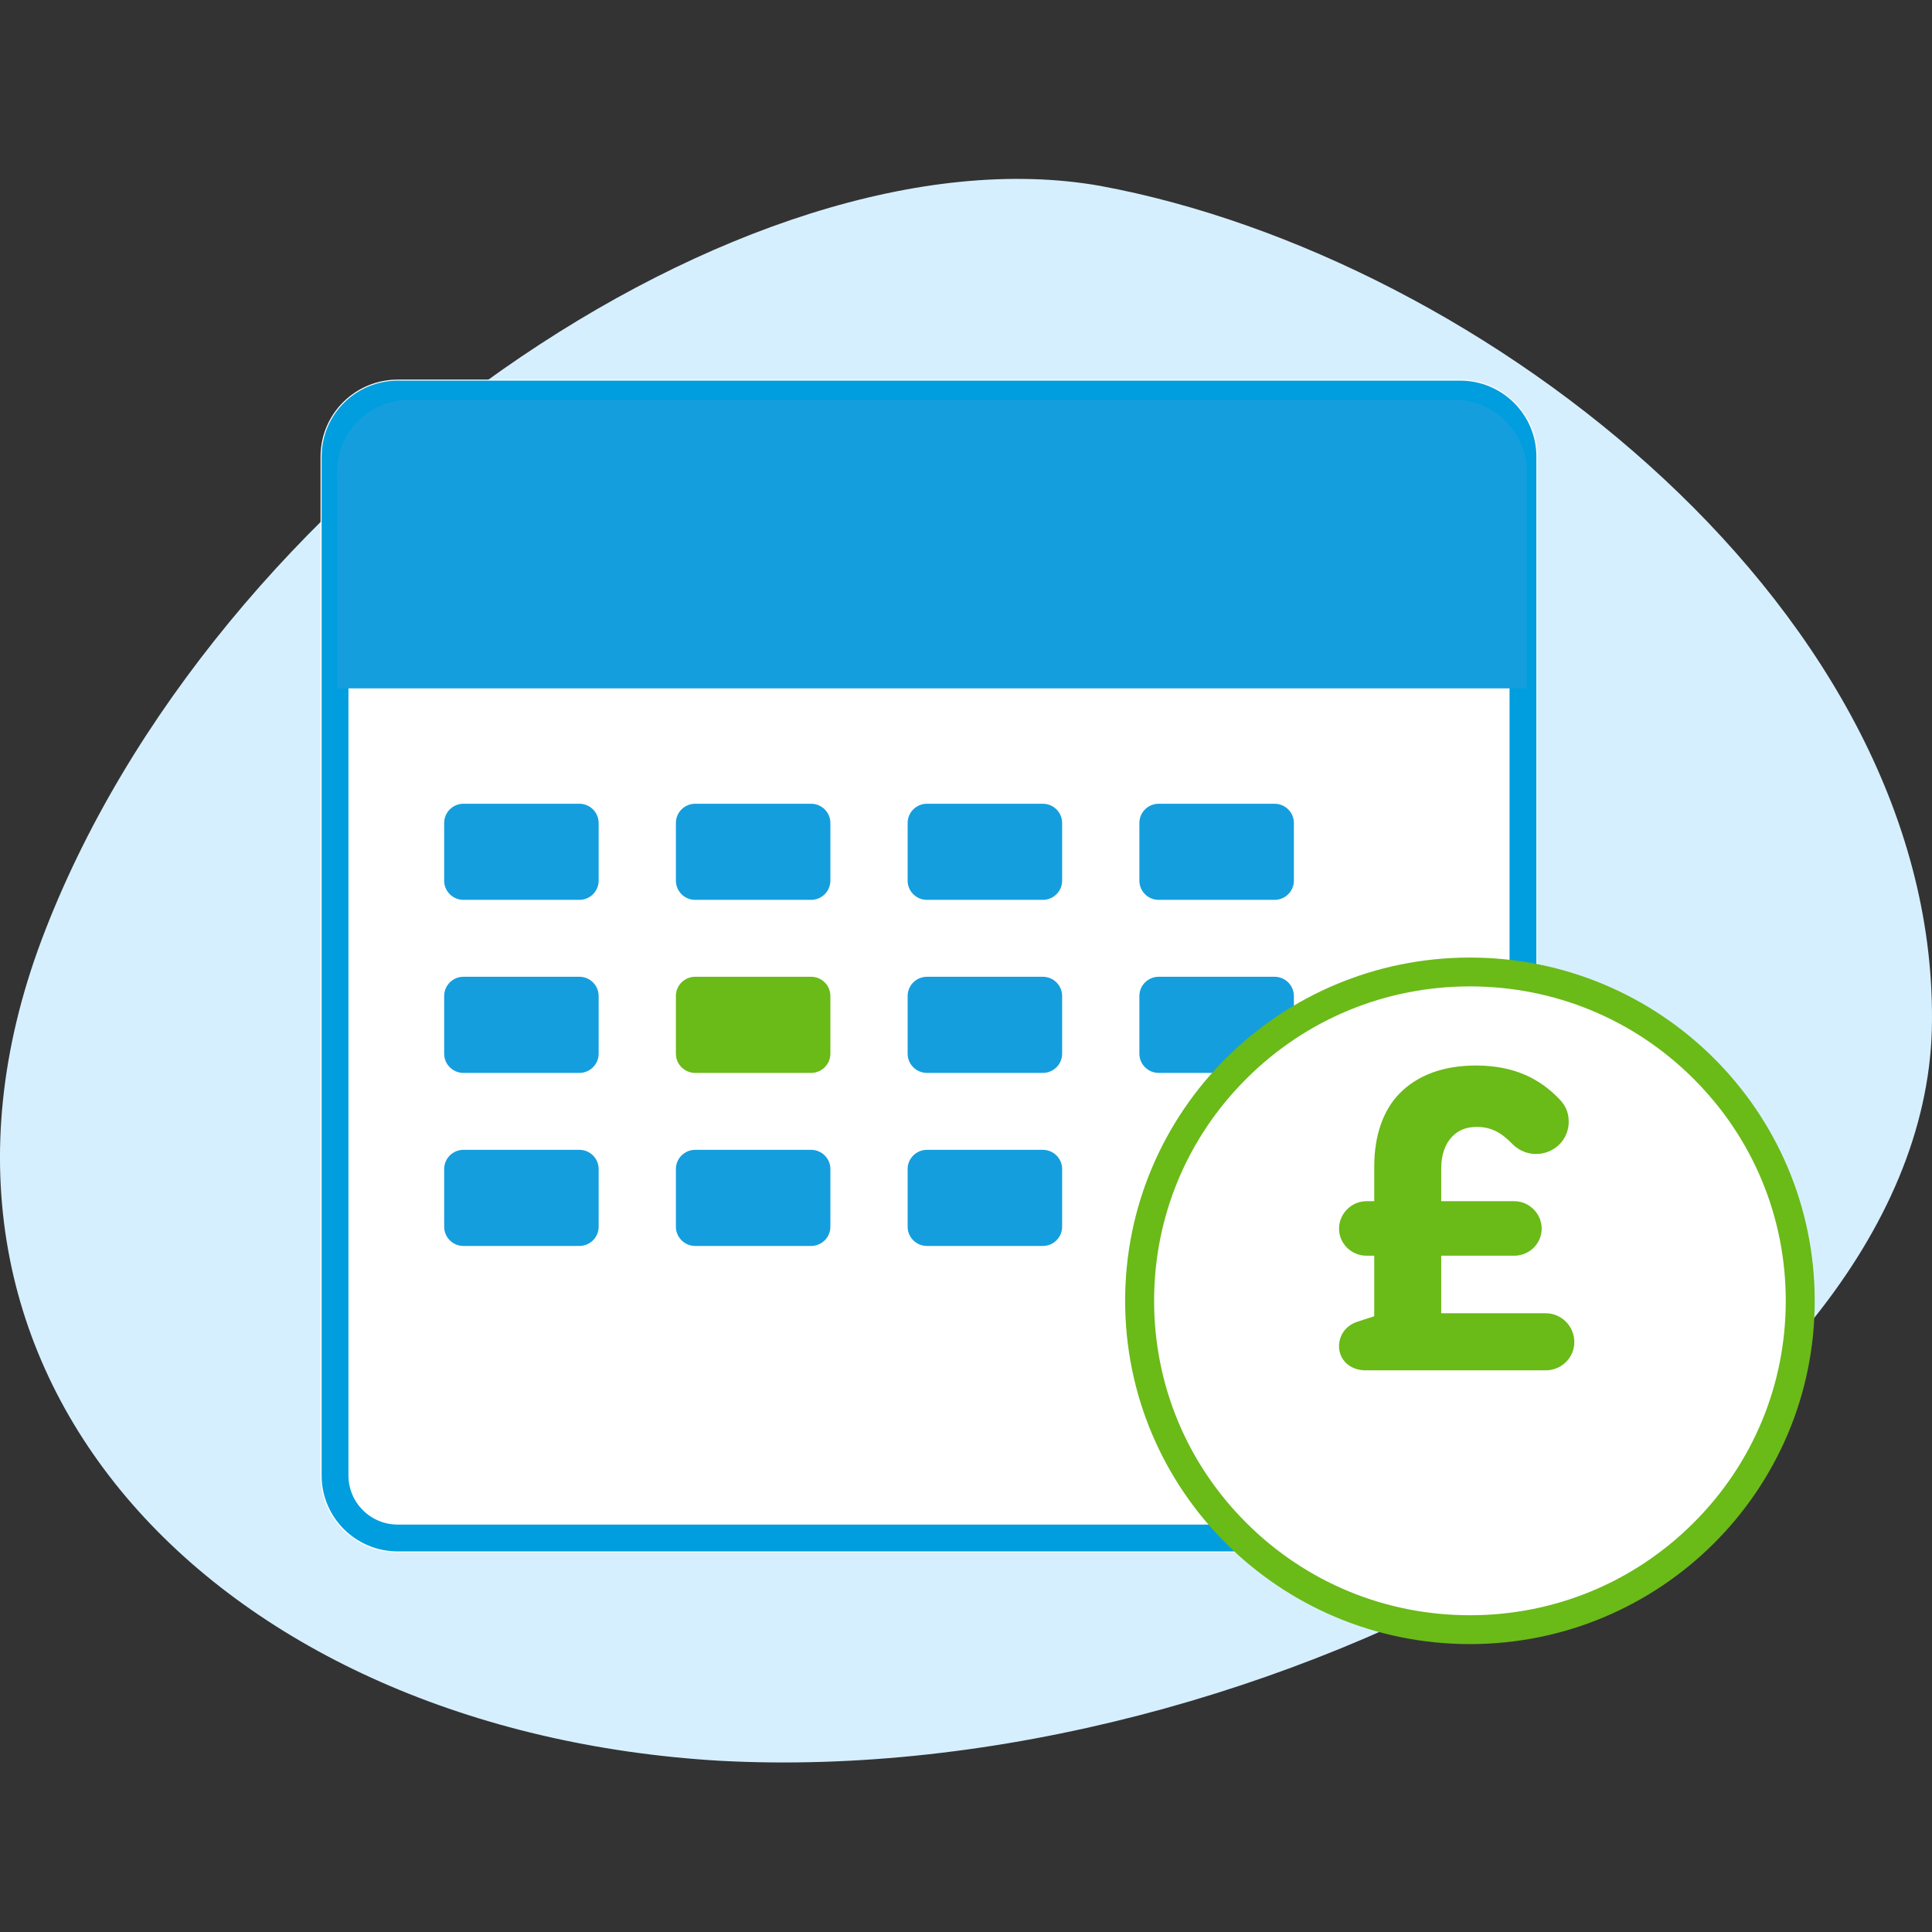 <svg width="108" height="108" viewBox="0 0 108 108" fill="none" xmlns="http://www.w3.org/2000/svg"><rect x="0" y="0" width="108" height="108" fill="#333333" stroke="none"/><g clip-path="url(#clip0_534_2643)"><path d="M2.326 52.537C11.867 27.189 41.792 6.912 61.498 10.39C83.014 14.366 108.551 34.392 107.991 57.572C107.343 79.973 70.896 100.088 40.213 98.427C12.445 96.788 -6.897 77.12 2.326 52.537Z" fill="#D6EFFF"></path><path d="M22.238 86.782L81.626 86.782C84.011 86.782 85.945 84.858 85.945 82.483L85.945 25.52C85.945 23.146 84.011 21.221 81.626 21.221L22.238 21.221C19.853 21.221 17.92 23.146 17.92 25.52L17.92 82.483C17.92 84.858 19.853 86.782 22.238 86.782Z" fill="white"></path><path d="M22.238 85.976L81.626 85.976C83.564 85.976 85.135 84.412 85.135 82.483L85.135 25.52C85.135 23.591 83.564 22.027 81.626 22.027L22.238 22.027C20.3 22.027 18.729 23.591 18.729 25.52L18.729 82.483C18.729 84.412 20.3 85.976 22.238 85.976Z" stroke="#009EDE" stroke-width="1.5"></path><path d="M64.772 54.602H71.249C71.535 54.602 71.81 54.716 72.012 54.917C72.215 55.119 72.329 55.392 72.329 55.677V58.901C72.329 59.187 72.215 59.46 72.012 59.661C71.81 59.863 71.535 59.976 71.249 59.976H64.772C64.485 59.976 64.211 59.863 64.008 59.661C63.806 59.46 63.692 59.187 63.692 58.901V55.677C63.692 55.392 63.806 55.119 64.008 54.917C64.211 54.716 64.485 54.602 64.772 54.602V54.602Z" fill="#159EDE"></path><path d="M82.17 91.1C77.238 91.1 72.601 89.188 69.113 85.716C65.626 82.244 63.705 77.627 63.705 72.717C63.705 67.807 65.626 63.191 69.113 59.719C72.601 56.246 77.238 54.334 82.17 54.334C87.102 54.334 91.739 56.246 95.226 59.719C98.714 63.191 100.634 67.807 100.634 72.717C100.634 77.627 98.714 82.244 95.226 85.716C91.739 89.188 87.102 91.1 82.17 91.1Z" fill="white"></path><path d="M82.17 55.14C77.454 55.14 73.021 56.968 69.686 60.288C66.352 63.608 64.515 68.022 64.515 72.717C64.515 77.412 66.352 81.826 69.686 85.145C73.021 88.465 77.454 90.293 82.17 90.293C86.886 90.293 91.319 88.465 94.654 85.145C97.989 81.826 99.825 77.412 99.825 72.717C99.825 68.022 97.989 63.608 94.654 60.288C91.319 56.968 86.886 55.14 82.17 55.14ZM82.17 53.528C92.815 53.528 101.444 62.119 101.444 72.717C101.444 83.314 92.815 91.906 82.17 91.906C71.525 91.906 62.896 83.314 62.896 72.717C62.896 62.119 71.525 53.528 82.17 53.528Z" fill="#6ABA18"></path><path d="M22.589 22.36H81.597C82.664 22.441 83.656 22.938 84.357 23.743C85.058 24.548 85.412 25.596 85.342 26.659V38.481H18.842V26.659C18.772 25.595 19.126 24.547 19.827 23.742C20.529 22.937 21.521 22.44 22.589 22.36V22.36Z" fill="#159EDE"></path><path d="M74.853 75.259C74.853 76.003 75.453 76.603 76.341 76.603H86.397C87.285 76.603 88.005 75.907 88.005 75.019C88.005 74.131 87.285 73.411 86.397 73.411H80.565V70.195H84.645C85.485 70.195 86.181 69.523 86.181 68.683C86.181 67.843 85.485 67.147 84.645 67.147H80.565V65.299C80.565 64.531 80.805 63.907 81.189 63.523C81.549 63.163 81.981 62.995 82.557 62.995C83.349 62.995 83.925 63.307 84.549 63.955C84.789 64.195 85.221 64.507 85.869 64.507C86.877 64.507 87.693 63.715 87.693 62.707C87.693 62.107 87.453 61.723 87.117 61.387C86.061 60.307 84.645 59.563 82.509 59.563C80.661 59.563 79.245 60.115 78.261 61.099C77.325 62.035 76.821 63.475 76.821 65.203V67.147H76.389C75.549 67.147 74.853 67.843 74.853 68.683C74.853 69.523 75.549 70.195 76.389 70.195H76.821V73.579L75.861 73.891C75.213 74.107 74.853 74.659 74.853 75.259Z" fill="#6ABA18"></path><path d="M32.386 44.93H25.908C25.312 44.93 24.829 45.411 24.829 46.005V49.229C24.829 49.822 25.312 50.303 25.908 50.303H32.386C32.982 50.303 33.465 49.822 33.465 49.229V46.005C33.465 45.411 32.982 44.93 32.386 44.93Z" fill="#159EDE"></path><path d="M32.386 54.602H25.908C25.312 54.602 24.829 55.084 24.829 55.677V58.901C24.829 59.495 25.312 59.976 25.908 59.976H32.386C32.982 59.976 33.465 59.495 33.465 58.901V55.677C33.465 55.084 32.982 54.602 32.386 54.602Z" fill="#159EDE"></path><path d="M32.386 64.276H25.908C25.312 64.276 24.829 64.757 24.829 65.35V68.575C24.829 69.168 25.312 69.65 25.908 69.65H32.386C32.982 69.65 33.465 69.168 33.465 68.575V65.35C33.465 64.757 32.982 64.276 32.386 64.276Z" fill="#159EDE"></path><path d="M45.34 44.93H38.862C38.266 44.93 37.783 45.411 37.783 46.005V49.229C37.783 49.822 38.266 50.303 38.862 50.303H45.34C45.936 50.303 46.419 49.822 46.419 49.229V46.005C46.419 45.411 45.936 44.93 45.34 44.93Z" fill="#159EDE"></path><path d="M45.34 54.602H38.862C38.266 54.602 37.783 55.084 37.783 55.677V58.901C37.783 59.495 38.266 59.976 38.862 59.976H45.34C45.936 59.976 46.419 59.495 46.419 58.901V55.677C46.419 55.084 45.936 54.602 45.34 54.602Z" fill="#6ABA18"></path><path d="M45.34 64.276H38.862C38.266 64.276 37.783 64.757 37.783 65.35V68.575C37.783 69.168 38.266 69.65 38.862 69.65H45.34C45.936 69.65 46.419 69.168 46.419 68.575V65.35C46.419 64.757 45.936 64.276 45.34 64.276Z" fill="#159EDE"></path><path d="M58.294 44.93H51.817C51.221 44.93 50.737 45.411 50.737 46.005V49.229C50.737 49.822 51.221 50.303 51.817 50.303H58.294C58.891 50.303 59.374 49.822 59.374 49.229V46.005C59.374 45.411 58.891 44.93 58.294 44.93Z" fill="#159EDE"></path><path d="M58.294 54.602H51.817C51.221 54.602 50.737 55.084 50.737 55.677V58.901C50.737 59.495 51.221 59.976 51.817 59.976H58.294C58.891 59.976 59.374 59.495 59.374 58.901V55.677C59.374 55.084 58.891 54.602 58.294 54.602Z" fill="#159EDE"></path><path d="M58.294 64.276H51.817C51.221 64.276 50.737 64.757 50.737 65.35V68.575C50.737 69.168 51.221 69.65 51.817 69.65H58.294C58.891 69.65 59.374 69.168 59.374 68.575V65.35C59.374 64.757 58.891 64.276 58.294 64.276Z" fill="#159EDE"></path><path d="M71.249 44.93H64.772C64.175 44.93 63.692 45.411 63.692 46.005V49.229C63.692 49.822 64.175 50.303 64.772 50.303H71.249C71.845 50.303 72.329 49.822 72.329 49.229V46.005C72.329 45.411 71.845 44.93 71.249 44.93Z" fill="#159EDE"></path></g><defs><clipPath id="clip0_534_2643"><rect width="108" height="108" fill="white"></rect></clipPath></defs></svg>